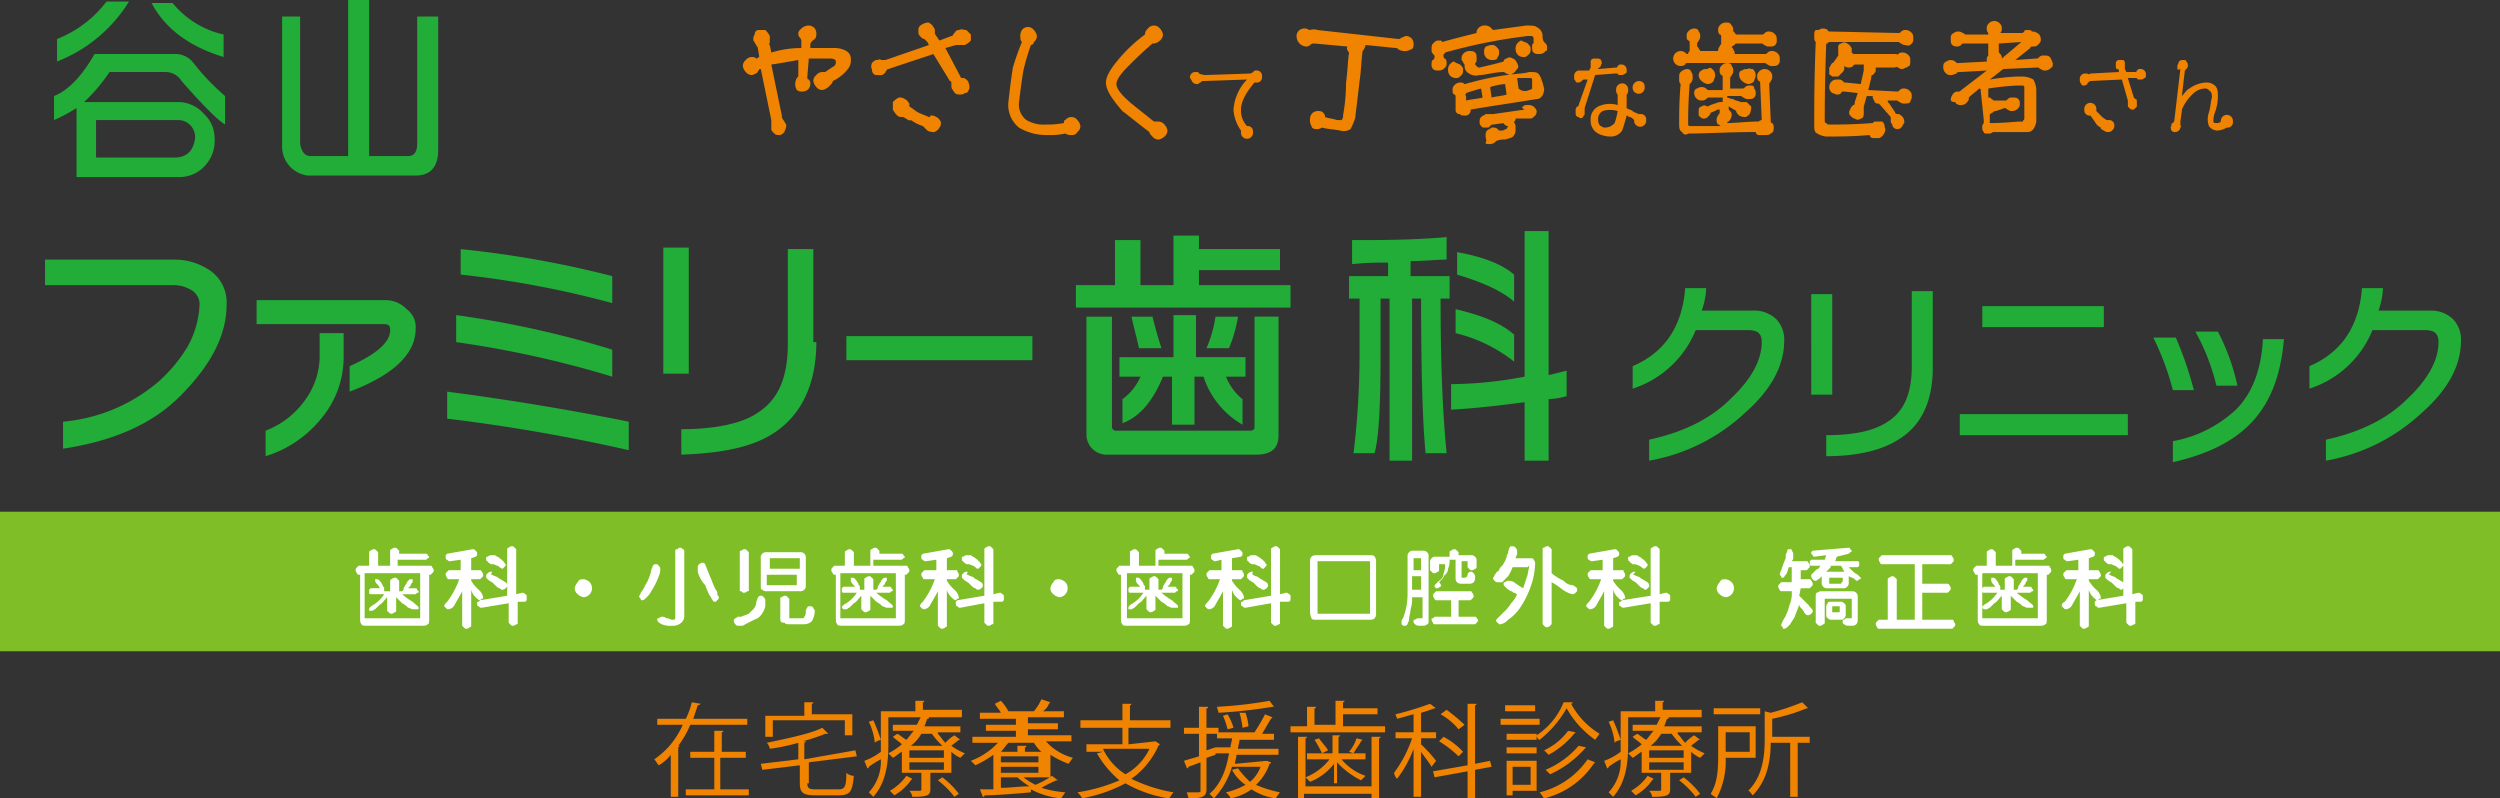 <svg xmlns="http://www.w3.org/2000/svg" viewBox="0 0 372.658 119"><rect x="0" y="0" width="372.658" height="119" fill="#333333" stroke="none"/><defs><style>.a{fill:#7fbe26;}.b{fill:#f08300;}.c{fill:#22ac38;}.d{fill:#fff;}</style></defs><g transform="translate(14650 341)"><rect class="a" width="372.658" height="20.803" transform="translate(-14650 -264.724)"/><g transform="translate(-14539.276 -337.868)"><path class="b" d="M55.539,15.792c.224.224.224.447.447.671a1.691,1.691,0,0,1-.224.895q0,.336-.671.671c-.447,0-.671,0-.895-.224s-.447-.447-.447-.671V15.792L52.184,8.187h-.224c0,.224-.224.224-.224.447a1.7,1.7,0,0,1-.895.447,1.162,1.162,0,0,1-.895-.447,1.7,1.7,0,0,1-.447-.895,1.162,1.162,0,0,1,.447-.895,1.162,1.162,0,0,1,.895-.447.822.822,0,0,1,.671.224c.224,0,.224-.224.447-.224l-.224-1.342c0-.224-.224-.224-.224-.447-.224-.224-.224-.447-.447-.671,0-.447,0-.671.224-.895a.593.593,0,0,1,.671-.671h.895a3.088,3.088,0,0,1,.671.895v.895c0,.224-.224.447,0,.447l.224,1.118a15.5,15.5,0,0,1,4.474-.671V4.161A.822.822,0,0,0,58,3.489a.822.822,0,0,1-.224-.671c0-.224.224-.447.447-.671A1.709,1.709,0,0,1,59.342,1.7a1.162,1.162,0,0,1,.895.447,1.345,1.345,0,0,1,.224.895.98.98,0,0,1-.224.671c-.671.447-.671.671-.671.895v.447h3.579a3.465,3.465,0,0,1,1.789.447,1.353,1.353,0,0,1,.671,1.342,1.891,1.891,0,0,1-.447,1.342,6.09,6.09,0,0,1-2.237,1.789c0,.224-.224.447-.447.671a2.044,2.044,0,0,1-1.118.671,1.162,1.162,0,0,1-.895-.447,1.7,1.7,0,0,1-.447-.895,1.162,1.162,0,0,1,.447-.895,1.162,1.162,0,0,1,.895-.447H61.8a13.7,13.7,0,0,1,1.342-.895.822.822,0,0,0,.224-.671c0-.224-.224-.447-.895-.447H59.342l-.224,2.684c0,.224,0,.447.224.447a.822.822,0,0,1,.224.671,1.162,1.162,0,0,1-.447.895,1.345,1.345,0,0,1-.895.224.98.98,0,0,1-.671-.224,1.676,1.676,0,0,1-.224-1.118,2.253,2.253,0,0,1,.224-.671c.224-.224.224-.224.224-.447V6.845c-1.342.224-2.461.447-4.026.671l1.566,7.605A.98.98,0,0,0,55.539,15.792Z" transform="translate(-49.5 -1.029)"/><path class="b" d="M60.168,8.882c0,.224-.224.224-.447.447h-.895c-.447,0-.671-.447-.671-.895-.224-.447,0-.671,0-.895.224-.224.447-.447.671-.447s.671-.224.671,0h.671l6.487-2.237-.224-.447-.447-.447c-.224,0-.447-.224-.671-.447s-.224-.447-.224-.895.224-.671.671-.895a1.691,1.691,0,0,1,.895-.224c.224.224.447.224.671.671a.822.822,0,0,1,.224.671.822.822,0,0,0,.224.671l.447.671,1.789-.671c.224,0,.224-.224.447-.447s.224-.447.671-.447c.447-.224.671,0,1.118,0l.671.671v.895a3.088,3.088,0,0,1-.895.671H70.681L69.116,5.3l2.237,4.25c0,.224.224.224.447.224s.447.224.671.447a2.017,2.017,0,0,1,.224,1.118c-.224.447-.224.671-.671.671-.224.224-.447.224-.895.224s-.671-.224-.895-.671c-.224-.224-.224-.447-.224-.895,0-.224,0-.447-.224-.447L67.326,6.2,60.615,8.434C60.392,8.434,60.392,8.658,60.168,8.882Zm2.684,6.711c-.447,0-.671,0-.895-.224a3.088,3.088,0,0,1-.671-.895V13.355a3.088,3.088,0,0,1,.895-.671,1.345,1.345,0,0,1,.895.224c.447.224.447.447.671.671v.447c.447.224.895.671,1.342.895s1.118.447,1.566.671a.219.219,0,0,0,.224-.224,1.345,1.345,0,0,1,.895.224c.447.224.447.447.671.671,0,.447,0,.671-.224.895-.224.447-.447.447-.671.671a2.017,2.017,0,0,1-1.118-.224l-.671-.671a6.7,6.7,0,0,1-1.789-.895C63.747,16.263,63.3,15.816,62.852,15.592Z" transform="translate(-38.918 -1.276)"/><path class="b" d="M69.213,4.037a.822.822,0,0,1-.224-.671,1.676,1.676,0,0,1,.224-1.118,1.118,1.118,0,0,1,1.789,0,1.7,1.7,0,0,1,.447.895A1.162,1.162,0,0,1,71,4.037a.481.481,0,0,1-.447.447,34.508,34.508,0,0,0-1.118,3.8c-.224,1.342-.447,2.908-.671,4.921a2.886,2.886,0,0,0,1.118,2.461,5.076,5.076,0,0,0,2.908.671,12.837,12.837,0,0,0,2.684-.224c0-.224,0-.447.224-.447a1.118,1.118,0,0,1,1.789,0,1.7,1.7,0,0,1,.447.895,1.162,1.162,0,0,1-.447.895.893.893,0,0,1-.895.447,1.345,1.345,0,0,1-.895-.224,10.89,10.89,0,0,1-2.684.224,7.957,7.957,0,0,1-4.25-1.118,4.339,4.339,0,0,1-1.566-3.8c.224-2.013.447-3.8.671-5.145A39.627,39.627,0,0,1,69.213,4.037Z" transform="translate(-27.608 -0.905)"/><path class="b" d="M73.7,10.2c0-.895.671-2.013,1.789-3.355a22.451,22.451,0,0,1,4.026-3.8,1.162,1.162,0,0,1,.447-.895,1.118,1.118,0,0,1,1.789,0,1.7,1.7,0,0,1,.447.895,1.162,1.162,0,0,1-.447.895,1.7,1.7,0,0,1-.895.447h-.224c-1.566,1.342-2.684,2.461-3.579,3.355-1.118,1.118-1.789,2.013-1.789,2.684s.671,1.566,2.237,2.908l3.355,2.684h.671a1.162,1.162,0,0,1,.895.447,1.7,1.7,0,0,1,.447.895,1.162,1.162,0,0,1-.447.895,1.7,1.7,0,0,1-.895.447,1.162,1.162,0,0,1-.895-.447c-.224-.224-.447-.447-.447-.671-1.789-1.342-3.132-2.461-4.026-3.132C74.595,12.661,73.7,11.318,73.7,10.2Z" transform="translate(-19.568 -1.029)"/><path class="b" d="M88.695,4.924c.224-.224.224-.224.447-.224a.791.791,0,0,1,.895.895.791.791,0,0,1-.895.895h-.224q-2.013,2.349-2.013,4.026a3.364,3.364,0,0,0,.895,2.461h0a.791.791,0,0,1,.895.895.9.9,0,1,1-1.789,0v-.224a5.936,5.936,0,0,1-1.118-3.132A7.21,7.21,0,0,1,87.8,6.042l-6.487.224c-.224,0-.224,0-.447.224-.224,0-.224.224-.447.224a.822.822,0,0,1-.671-.224c-.224-.224-.224-.447-.447-.671a.791.791,0,0,1,.895-.895c.224,0,.447,0,.447.224a3.527,3.527,0,0,0,.895.224l6.711-.224A.781.781,0,0,0,88.695,4.924Z" transform="translate(-12.642 2.682)"/><path class="b" d="M102.058,3.242c.224,0,.447-.224.671-.224a1.162,1.162,0,0,1,.895.447,1.345,1.345,0,0,1,.224.895c0,.447-.224.671-.447.671a1.676,1.676,0,0,1-1.118.224,2.253,2.253,0,0,1-.671-.224c-.224-.224-.224-.224-.447-.224l-4.474-.447a1.7,1.7,0,0,1-.447.895c-.224,1.789-.224,3.132-.447,4.474-.224,2.013-.447,3.8-.671,5.592a10.9,10.9,0,0,1-.671,1.566,1.837,1.837,0,0,1-1.566.224c-1.118-.224-2.013-.224-2.684-.447a1.345,1.345,0,0,1-.895.224c-.447,0-.671-.224-.671-.447a1.676,1.676,0,0,1-.224-1.118,1.162,1.162,0,0,1,.447-.895,1.345,1.345,0,0,1,.895-.224c.447,0,.671.224.895.671V15.1c.671.224,1.118.224,1.789.447h.671a.822.822,0,0,0,.224-.671,28.483,28.483,0,0,0,.447-4.921c.224-1.566.224-2.908.447-4.474-.224-.224-.447-.671-.224-.895h0l-4.921-.447a.822.822,0,0,0-.671.224.822.822,0,0,1-.671.224,1.7,1.7,0,0,1-.895-.447A1.709,1.709,0,0,1,86.4,3.018a1.162,1.162,0,0,1,.447-.895,1.345,1.345,0,0,1,.895-.224c.224,0,.447.224.671.224a1.746,1.746,0,0,1,1.118,0l12.079,1.342A.693.693,0,0,0,102.058,3.242Z" transform="translate(-3.86 -0.782)"/><path class="b" d="M97.189,5.95h0v.224c0,.224,0,.447.224.447a.822.822,0,0,1,.224.671.822.822,0,0,1-.224.671,1.162,1.162,0,0,1-.895.447c-.447,0-.671,0-.895-.224a.822.822,0,0,1-.224-.671c0-.224,0-.671.224-.671a.693.693,0,0,0,.224-.447h0c0-.224,0-.224-.224-.447a.822.822,0,0,1-.224-.671c0-.447,0-.671.224-.895s.447-.447.671-.447h.224c.224,0,.447,0,.447.224h0c1.566-.447,3.355-.895,5.145-1.342a.822.822,0,0,1,.224-.671,1.162,1.162,0,0,1,.895-.447,1.345,1.345,0,0,1,.895.224l.447.447c1.566-.224,3.355-.447,4.921-.671.671,0,1.342,0,1.566.224a1.51,1.51,0,0,1,.895,1.342,1.345,1.345,0,0,0,.224.895h0c.224.224.447.447.447.671,0,.447,0,.671-.224.671a1.162,1.162,0,0,1-.895.447c-.447,0-.671,0-.895-.224s-.224-.447-.224-.895c0-.224,0-.447.224-.447V3.713c0-.224,0-.224-.224-.447h-.671a79.857,79.857,0,0,0-12.3,2.461A.219.219,0,0,1,97.189,5.95ZM99.65,7.516c.224.224.447.447.447.671,0,.447,0,.671-.224.895s-.447.447-.671.447a1.345,1.345,0,0,1-.895-.224,1.162,1.162,0,0,1-.447-.895,1.345,1.345,0,0,1,.224-.895c.224-.224.447-.447.671-.447C98.979,7.292,99.2,7.292,99.65,7.516Zm.671,2.908c.224,0,.671-.224.895-.224A40.257,40.257,0,0,1,108.6,8.858a7.909,7.909,0,0,0,1.342-.224c.671,0,1.118,0,1.342.224.447.447.447.895.671,1.342l.224.895c0,.895-.447,1.566-1.118,1.566-2.684.447-5.816.895-9.842,1.566a.791.791,0,0,1-.895.895c-.224,0-.671,0-.671-.224a.593.593,0,0,1-.671-.671V12.437c0-.224,0-.447-.224-.447-.224-.224-.224-.224-.224-.671a.822.822,0,0,1,.224-.671,1.162,1.162,0,0,1,.895-.447A.822.822,0,0,1,100.321,10.424Zm.224,2.461h0c.895-.224,1.566-.224,2.461-.447l-.224-1.342c-.895.224-1.566.447-2.237.671,0,.224-.224.224,0,.447Zm.447-4.026a1.23,1.23,0,0,1-.671-1.118V7.516h0c-.224-.224-.224-.447-.447-.671,0-.447,0-.671.224-.895a1.162,1.162,0,0,1,.895-.447c.447,0,.671,0,.895.224s.224.447.224.895c0,.224,0,.671-.224.671,0,.224,0,.224.224.447s.224.224.447.224c.895-.224,2.013-.447,3.579-.895a.481.481,0,0,1,.447-.447.68.68,0,0,1,.895,0q.336,0,.671.671c.224.447.224.671,0,.895s-.224.447-.671.671c-.224.224-.447.224-.895,0-.224,0-.224-.224-.447-.224-1.342,0-2.684.447-3.579.447A1.837,1.837,0,0,1,100.992,8.858Zm8.053,4.921c.224-.224.224-.224.671-.224a1.345,1.345,0,0,1,.895.224c.224.224.447.447.447.671a.822.822,0,0,1-.224.671c-.224.224-.447.447-.671.447h-2.237c0,.224,0,.224-.224.447,0,.224.224.447.224.671,0,.671,0,1.118-.224,1.342-.224.447-.671.447-1.342.671a2.837,2.837,0,0,0-1.342.224,1.162,1.162,0,0,1-.895.447c-.447,0-.671,0-.671-.224.224-.224,0-.671,0-.895,0-.447,0-.671.224-.895s.447-.224.671-.447c.447,0,.671,0,.895.224l.224.224h.447c.224,0,.447-.224.671-.224,0-.224.224-.224.224-.447h-.224c-.224-.224-.447-.224-.447-.447l-1.566.224c-.224,0-.224,0-.447.224s-.224.224-.447.224h-.671c-.224-.224-.447-.447-.447-.671,0-.447,0-.671.224-.895s.447-.224.671-.447h1.118l4.7-.671C108.821,14,108.821,13.779,109.045,13.779Zm-4.026-8.947c.224.224.447.447.447.671,0,.447,0,.671-.224.895,0,.224-.224.447-.671.447a1.345,1.345,0,0,1-.895-.224,1.162,1.162,0,0,1-.447-.895,1.345,1.345,0,0,1,.224-.895c.224,0,.447-.224.895-.224A.822.822,0,0,1,105.018,4.832Zm-.895,6.039.224,1.566c.895-.224,1.566-.224,2.237-.447l-.224-1.566A9.844,9.844,0,0,0,104.124,10.871Zm5.816.447a.781.781,0,0,0,.447-.224V9.753c0-.224-.224-.224-.447-.224H108.15l.224,1.566A1.378,1.378,0,0,0,109.939,11.318Zm-.224-6.934c.224.224.447.447.447.671,0,.447,0,.671-.224.895s-.447.447-.671.447a1.345,1.345,0,0,1-.895-.224,1.162,1.162,0,0,1-.447-.895,1.345,1.345,0,0,1,.224-.895c.224-.224.447-.447.671-.447C109.045,4.161,109.492,4.161,109.716,4.384Z" transform="translate(7.271 -1.029)"/><path class="b" d="M106.466,11.282v.895c0,.224-.224.224-.224.447a.419.419,0,0,1-.671,0,.481.481,0,0,1-.447-.447v-.671a.781.781,0,0,1,.224-.447.219.219,0,0,0,.224-.224l1.342-3.8h-.447c-.224,0-.224,0-.447.224a.781.781,0,0,1-.447.224c-.224,0-.447,0-.447-.224-.224-.224-.224-.224-.224-.671a.822.822,0,0,1,.224-.671.693.693,0,0,1,.447-.224h1.566l.224-.447V4.347a.481.481,0,0,1,.447-.447h.671a.781.781,0,0,1,.447.224c0,.224.224.447,0,.671a.781.781,0,0,1-.224.447.219.219,0,0,0-.224.224h0l2.684-.224a.219.219,0,0,0,.224-.224c.224-.224.224-.224.447-.224a.791.791,0,0,1,.895.895c0,.224,0,.447-.224.447a.822.822,0,0,1-.671.224c-.224,0-.447,0-.447-.224h-.447l-2.908.224Zm4.921-2.013h0a.822.822,0,0,1-.224-.671.9.9,0,1,1,1.789,0,.822.822,0,0,1-.224.671h0v2.013c.224.224.671.224.895.447s.447.224.895.447h.224a.791.791,0,0,1,.895.895.9.9,0,1,1-1.789,0c-.224-.224-.447-.447-.671-.447s-.224-.224-.447-.224c-.224.895-.447,1.566-.671,2.237a2.034,2.034,0,0,1-1.789.895,4.214,4.214,0,0,1-1.789-.447,2.142,2.142,0,0,1-1.118-2.013,2.1,2.1,0,0,1,1.118-2.013,3.978,3.978,0,0,1,2.908-.224Zm0,2.461a3.732,3.732,0,0,0-2.237,0,1.353,1.353,0,0,0-.671,1.342c0,.447.224.895.447.895a.822.822,0,0,0,.671.224,1.933,1.933,0,0,0,1.342-.671A10.151,10.151,0,0,0,111.387,11.729Zm3.8-4.25a.822.822,0,0,1,.224.671.9.9,0,1,1-1.789,0,.952.952,0,0,1,1.566-.671Z" transform="translate(19.021 1.692)"/><path class="b" d="M115.3,2.842a.822.822,0,0,1,.224.671.822.822,0,0,1-.224.671c0,.224-.224.224-.224.447v.224c0,.224,0,.224.224.447,0,.224.224.224.224.447h2.684a.822.822,0,0,1,.224-.671c0-.224.224-.224.224-.447V3.737c0-.224,0-.447-.224-.447a.822.822,0,0,1-.224-.671.822.822,0,0,1,.224-.671,1.162,1.162,0,0,1,.895-.447c.447,0,.671,0,.895.447a.822.822,0,0,1,.224.671v.224a.219.219,0,0,1,.224.224c.224.224.224.224.447.224H124.7c.224,0,.224,0,.447-.224a.822.822,0,0,1,.671-.224,1.162,1.162,0,0,1,.895.447c.224.224.224.447.224.895a.822.822,0,0,1-.224.671c-.224.224-.447.224-.895.224a.822.822,0,0,1-.671-.224c-.224,0-.224-.224-.447-.224h-3.579c-.224,0-.447,0-.447.224-.224,0-.224.224-.447.224,0,.224.224.224.224.447a.822.822,0,0,1,.224.671h4.474c.224,0,.224,0,.447-.224a.822.822,0,0,1,.671-.224,1.162,1.162,0,0,1,.895.447c.224.224.224.447.224.895a.822.822,0,0,1-.224.671c-.224.224-.447.224-.895.224a.822.822,0,0,1-.671-.224c-.224,0-.224-.224-.447-.224H113.737c-.224,0-.447,0-.447.224a1.118,1.118,0,0,1-1.342,0,1.118,1.118,0,0,1,0-1.789,1.118,1.118,0,0,1,1.342,0c.224.224.224.224.447.224,0-.224,0-.224.224-.447V4.632c0-.224,0-.447-.224-.447-.224-.224-.224-.224-.224-.671a.822.822,0,0,1,.224-.671,1.162,1.162,0,0,1,.895-.447C115.079,2.395,115.3,2.618,115.3,2.842Zm-2.461,14.987c-.447-.224-.447-.671-.447-1.342,0-1.342,0-3.355.224-5.816h0c-.224-.224-.224-.447-.224-.895s0-.671.224-.895a1.7,1.7,0,0,1,.895-.447c.447,0,.671.224.671.447.224.224.224.447.224.895a1.162,1.162,0,0,1-.447.895c-.224,2.908-.224,4.7-.224,5.592v.447c0,.224.224.224.447.224h4.474c-.224,0-.224-.224-.447-.224a.822.822,0,0,1-.224-.671.822.822,0,0,1,.224-.671c0-.224.224-.224.224-.447v-.447a.822.822,0,0,0-.671.224c-.224,0-.447.224-.671.224h0c0,.224-.224.447-.447.671a.822.822,0,0,1-.671.224c-.224,0-.447-.224-.671-.447v-.895a.481.481,0,0,1,.447-.447c.224-.224.447-.224.895,0h0a3.779,3.779,0,0,1,1.118-.447,2.017,2.017,0,0,1,1.118-.224v-.671h-2.013c-.224,0-.224,0-.447.224a1.118,1.118,0,0,1-1.342,0,1.162,1.162,0,0,1-.447-.895c0-.447.224-.671.447-.671a1.118,1.118,0,0,1,1.342,0c.224.224.224.224.447.224h2.013V9.776c0-.224,0-.447-.224-.447a.822.822,0,0,1-.224-.671.822.822,0,0,1,.224-.671,1.162,1.162,0,0,1,.895-.447c.447,0,.671.224.671.447a.822.822,0,0,1,.224.671.822.822,0,0,1-.224.671c0,.224-.224.224-.224.447v1.566h1.789c.224,0,.224,0,.447-.224a.822.822,0,0,1,.671-.224c.447,0,.671,0,.671.447a.822.822,0,0,1,.224.671.822.822,0,0,1-.224.671c-.224.224-.447.224-.895.224a.822.822,0,0,1-.671-.224c-.224,0-.224-.224-.447-.224h-2.013v.224c.224,0,.447.224.895.224.224.224.671.224,1.118.447h.895l.671.671a2.432,2.432,0,0,1-.224,1.118c-.224.224-.447.447-.671.447a1.691,1.691,0,0,1-.895-.224c-.224-.224-.447-.447-.447-.671h0c-.224-.224-.447-.224-.671-.447-.224,0-.224-.224-.447-.224v.224c0,.224,0,.224.224.447a.822.822,0,0,1,.224.671,1.7,1.7,0,0,1-.447.895.219.219,0,0,0-.224.224c1.342,0,2.908-.224,4.7-.224a.781.781,0,0,1,.447-.224l-.224-5.368c0-.224,0-.447-.224-.447a.822.822,0,0,1-.224-.671.822.822,0,0,1,.224-.671,1.118,1.118,0,0,1,1.789,0,.822.822,0,0,1,.224.671.822.822,0,0,1-.224.671c0,.224-.224.224-.224.447l.224,5.368c0,.224,0,.447.224.447a.822.822,0,0,1,.224.671c0,.447,0,.671-.447.895-.224.224-.447.224-.895.224h-.895a.481.481,0,0,1-.447-.447c-4.026,0-7.382.224-10.066.224A.553.553,0,0,1,112.842,17.829Zm4.474-9.395a1.162,1.162,0,0,1,.447.895c0,.447-.224.671-.224.895a1.162,1.162,0,0,1-.895.447,1.7,1.7,0,0,1-.895-.447,1.162,1.162,0,0,1-.447-.895c0-.224.224-.671.447-.671.224-.224.447-.224.895-.224A.419.419,0,0,1,117.316,8.434Zm6.039,0a1.162,1.162,0,0,1,.447.895c0,.447-.224.671-.224.895a1.162,1.162,0,0,1-.895.447,1.7,1.7,0,0,1-.895-.447,1.162,1.162,0,0,1-.447-.895c0-.224,0-.671.447-.671.224-.224.447-.224.895-.224C122.684,8.211,122.908,8.434,123.355,8.434Z" transform="translate(27.184 -1.276)"/><path class="b" d="M121.124,3.913c-.224-.224-.224-.447-.224-.895s0-.671.224-.895h.447a1.118,1.118,0,0,1,1.342,0c0,.224.224.224.447.224l10.066.224c.224,0,.224,0,.447-.224a.822.822,0,0,1,.671-.224,1.162,1.162,0,0,1,.895.447c.224.224.224.447.224.895a.822.822,0,0,1-.224.671c-.224.224-.447.447-.895.224a.822.822,0,0,1-.671-.224c-.224,0-.224-.224-.447-.224H123.361c-.224,0-.447,0-.447.224h-.224c-.224,6.039-.224,9.842-.224,11.408,0,.224,0,.447.224.447.224.224.224.224.447.224,1.566,0,3.579,0,6.487-.224.224-.224.224-.224.447-.224h.895c.224,0,.447.447.447.895.224.447,0,.671-.224,1.118-.224.224-.447.447-.671.447h-.895a.481.481,0,0,1-.447-.447c-2.684.224-4.7.224-6.487.224a3.179,3.179,0,0,1-1.342-.447c-.447-.224-.447-.671-.447-1.342,0-2.908,0-6.934.224-12.3Zm12.3,1.789a.822.822,0,0,1,.671-.224,1.162,1.162,0,0,1,.895.447c.224.224.224.447.224.895,0,.224,0,.671-.224.671-.224.224-.447.224-.895.447a.822.822,0,0,1-.671-.224c-.224,0-.224-.224-.447,0h-2.908v.447c0,.224-.224.447-.447.671-.224,0-.224.224-.224.447l-.447,1.789,4.25.224c.224,0,.224,0,.447-.224a.822.822,0,0,1,.671-.224,1.162,1.162,0,0,1,.895.447c.224.224.224.447.224.895,0,.224-.224.447-.224.671-.224.224-.447.224-.895.224a.822.822,0,0,1-.671-.224c-.224,0-.224-.224-.447-.224h-1.342c0,.224,0,.224.224.447l.895,1.342c0,.224.224.224.447.224s.447.224.671.447a1.345,1.345,0,0,1,.224.895c-.224.224-.224.447-.447.671a.822.822,0,0,1-.671.224.714.714,0,0,1-.671-.671.822.822,0,0,1-.224-.671V15.1l-1.566-1.789c-.224-.224-.224-.224-.447-.224a.481.481,0,0,1-.447-.447.822.822,0,0,1-.224-.671h-.895l-.447,1.566V14.65c0,.447-.224.671-.447.671a.68.68,0,0,1-.895,0c-.224,0-.447-.224-.671-.447a.68.68,0,0,1,0-.895c0-.224.224-.447.447-.671.224,0,.224-.224.224-.447l.447-1.342-2.013-.224c-.224,0-.447,0-.447.224a.822.822,0,0,1-.671.224c-.224,0-.447-.224-.671-.224a1.118,1.118,0,0,1,0-1.789c.224-.224.447-.224.895-.224a.822.822,0,0,1,.671.224c.224.224.224.224.447.224l2.237.224.447-2.013V7.268h-1.118c-.224,0-.447,0-.447.224a1.118,1.118,0,0,1-1.342,0v.224a.822.822,0,0,1-.224.671l-.671.671h-.895c-.224-.224-.447-.224-.447-.447V7.716c.224-.224.224-.447.447-.671.224,0,.224-.224.447-.447l.447-.671V4.584a.481.481,0,0,1,.447-.447.68.68,0,0,1,.895,0c.447.224.447.447.671.671v.671h0c.224.224.224.224.447.224H133.2C133.2,5.926,133.426,5.7,133.426,5.7Z" transform="translate(38.811 -0.782)"/><path class="b" d="M136.434,10.124a31.431,31.431,0,0,1,4.026-.447h.895a3.233,3.233,0,0,1,1.566.447,3.232,3.232,0,0,1,.447,1.566v4.7c-.224,1.118-.671,1.566-1.342,1.566h-5.145a.822.822,0,0,1-.671.224c-.447,0-.671,0-.671-.224a.822.822,0,0,1-.224-.671.822.822,0,0,1,.224-.671v-.447l-.447-4.25c0-.224,0-.447-.224-.447l-1.342,1.118c-.224.224-.224.224-.224.447s-.224.447-.447.671a1.345,1.345,0,0,1-.895.224c-.224,0-.671-.224-.671-.447-.671,0-.671-.224-.671-.447a1.7,1.7,0,0,1,.447-.895.822.822,0,0,1,.671-.224c.224,0,.224,0,.447-.224l3.8-2.908-4.026.224c-.224,0-.447,0-.447.224-.224,0-.447.224-.895.224a.822.822,0,0,1-.671-.224,1.162,1.162,0,0,1-.447-.895c0-.447,0-.671.447-.895a1.118,1.118,0,0,1,1.342,0c.224.224.224.224.447.224l4.25-.224V7.216a.822.822,0,0,1,.224-.671V4.755h-3.579c-.224,0-.447,0-.447.224a1.118,1.118,0,0,1-1.342,0c-.224-.224-.224-.447-.224-.895s0-.671.447-.895a1.118,1.118,0,0,1,1.342,0c.224,0,.224.224.447.224h3.355V3.189a.822.822,0,0,1-.224-.671.822.822,0,0,1,.224-.671,1.118,1.118,0,0,1,1.789,0,.822.822,0,0,1,.224.671.822.822,0,0,1-.224.671h3.132c.224,0,.224,0,.447-.224,0-.224.224-.224.447-.224s.671,0,.671.224h.224a1.7,1.7,0,0,1,.895.447,1.345,1.345,0,0,1,.224.895c0,.224-.224.447-.447.671a.822.822,0,0,1-.671.224c-.224,0-.447,0-.447.224l-2.237,1.789,3.132-.224c.224,0,.224,0,.447-.224a.822.822,0,0,1,.671-.224c.447,0,.671,0,.895.224s.224.447.447.895c0,.224,0,.671-.224.671a1.162,1.162,0,0,1-.895.447.822.822,0,0,1-.671-.224c-.224,0-.224-.224-.447-.224l-5.145.224Zm.895,4.7c-.224,0-.224,0-.447.224-.224,0-.224.224-.447.224v1.342c2.237,0,3.8-.224,4.474-.224h.447c0-.224.224-.224.224-.447v-4.7c0-.224-.224-.224-.447-.224h-.671a39.436,39.436,0,0,0-4.25.447v1.342c.224,0,.447,0,.447.224.224,0,.224.224.447.224h1.566c.224,0,.224,0,.447-.224a.822.822,0,0,1,.671-.224c.447,0,.671,0,.895.224a.822.822,0,0,1,.224.671.822.822,0,0,1-.224.671,1.162,1.162,0,0,1-.895.447.822.822,0,0,1-.671-.224c-.224,0-.224-.224-.447-.224Zm.447-10.066V5.874c0,.224,0,.224.224.447a.822.822,0,0,1,.224.671l2.908-2.461h0Z" transform="translate(49.447 -1.4)"/><path class="b" d="M139.718,7.579a.781.781,0,0,1-.447.224c-.224,0-.447,0-.447-.224a.822.822,0,0,1-.224-.671.822.822,0,0,1,.224-.671.693.693,0,0,1,.447-.224h.447a.31.31,0,0,0,.447,0l4.25-.224V5.566a.219.219,0,0,0-.224-.224c-.224,0-.224-.224-.224-.447V4.447A.481.481,0,0,1,144.416,4h.671c.224.224.224.224.224.447v.895l.224.447h1.342a.219.219,0,0,0,.224-.224c.224-.224.224-.224.447-.224a.791.791,0,0,1,.895.895c0,.224,0,.447-.224.447a.822.822,0,0,1-.671.224c-.224,0-.447,0-.447-.224h-1.342l.895,2.908.224.224c.224,0,.224.224.224.447v.671l-.447.447h-.447l-.447-.447v-.895l-.895-3.132-4.7.224C139.718,7.355,139.718,7.579,139.718,7.579Zm.447,4.7a.791.791,0,0,1-.895-.895.9.9,0,1,1,1.789,0v.224l.671.671a3.088,3.088,0,0,0,.895.671h.224a.791.791,0,0,1,.895.895.952.952,0,0,1-1.566.671c-.447-.224-.447-.224-.447-.447a1.746,1.746,0,0,1-.895-.895C140.613,12.947,140.389,12.5,140.166,12.276Z" transform="translate(60.703 1.816)"/><path class="b" d="M145.65,5.342V4.895c0-.224.224-.447.224-.671A.822.822,0,0,1,146.544,4c.224,0,.447,0,.447.224a.822.822,0,0,1,.224.671.781.781,0,0,1-.224.447l-.224.224-.447,3.8c.447-.447.671-.895,1.118-1.118a4.691,4.691,0,0,1,2.461-.895,1.891,1.891,0,0,1,1.342.447c.447.447.447.895.447,1.789a6.618,6.618,0,0,1-.447,2.237,3.935,3.935,0,0,0-.224,1.342c0,.224.224.224.447.224a.822.822,0,0,0,.671-.224h0a.9.9,0,1,1,1.79,0,.791.791,0,0,1-.895.895h0a3.179,3.179,0,0,1-1.342.447,1.594,1.594,0,0,1-1.342-.671,3.024,3.024,0,0,1,0-2.013c.224-.671.224-1.342.447-2.237,0-.447,0-.671-.224-.895s-.447-.447-.671-.447a2.54,2.54,0,0,0-1.789.671,7.01,7.01,0,0,0-1.789,2.461v.224l-.224,1.566v.447c0,.224.224.224,0,.447a.781.781,0,0,1-.224.447.822.822,0,0,1-.671.224.781.781,0,0,1-.447-.224c0-.224-.224-.447,0-.671,0-.224,0-.447.224-.447a.781.781,0,0,0,.224-.447l.895-7.605C145.65,5.566,145.65,5.342,145.65,5.342Z" transform="translate(68.192 1.816)"/></g><g transform="translate(-14643.289 -341)"><path class="c" d="M21.942,8.053A3.441,3.441,0,0,1,24.4,9.395a33.288,33.288,0,0,0,4.7,4.921v4.25c-1.118-.671-3.355-2.908-6.487-6.487a2.806,2.806,0,0,0-2.461-1.342H11.876a25.042,25.042,0,0,1-3.8,4.474H22.166A5.142,5.142,0,0,1,25.968,17a4.866,4.866,0,0,1,1.566,3.579,5.468,5.468,0,0,1-1.342,4.026,5.121,5.121,0,0,1-3.8,1.789H6.955V16.105A24.448,24.448,0,0,1,3.6,17.895V14.316c2.237-.895,4.25-3.132,6.039-6.263ZM11.429.224h3.355A22.015,22.015,0,0,1,4.047,9.171V5.816A17.1,17.1,0,0,0,11.429.224Zm6.711.224h3.132a13.737,13.737,0,0,0,7.605,4.7V8.5Q21.159,6.151,18.139.447ZM9.863,23.487H21.495c2.013,0,2.908-1.118,3.132-2.908a2.53,2.53,0,0,0-2.461-2.684H9.863v5.592ZM47.442,0h3.132V23.263h5.816c.895,0,1.342-.671,1.342-1.789V2.461h3.132V22.368c0,2.461-1.118,3.8-3.355,3.8H41.4a4.345,4.345,0,0,1-3.8-4.25V2.461h2.684V21.474c.224,1.118.671,1.789,1.566,1.789h5.592V0Z" transform="translate(-2.258)"/><path class="c" d="M30.066,26.361c0,4.474-2.237,8.947-6.934,13.645-4.25,4.25-10.066,6.711-17.447,7.829V43.808A25.292,25.292,0,0,0,20,37.768a22.6,22.6,0,0,0,4.25-5.145,14.09,14.09,0,0,0,1.789-6.263A2.46,2.46,0,0,0,24.7,24.124a5.313,5.313,0,0,0-2.684-.671H3v-3.8H22.237a9.276,9.276,0,0,1,5.592,1.789,5.772,5.772,0,0,1,2.237,4.921ZM58.25,29.939c0,3.8-3.355,6.934-9.842,9.395v-3.8q6.039-2.684,6.039-5.368c0-.671-.224-.895-.895-.895H34.539V25.689H53.776a4.416,4.416,0,0,1,3.132,1.342,3.323,3.323,0,0,1,1.342,2.908ZM47.513,33.966a14.23,14.23,0,0,1-3.355,9.395,17.069,17.069,0,0,1-8.276,5.592v-3.8A12.8,12.8,0,0,0,41.7,40.676a11.178,11.178,0,0,0,2.237-6.934V30.611h3.579v3.355ZM87.553,22.111v4.026a145.4,145.4,0,0,0-22.592-4.25v-3.8a151.812,151.812,0,0,1,22.592,4.026Zm0,10.961V37.1a153.176,153.176,0,0,0-23.263-5.145V27.926a147.4,147.4,0,0,1,23.263,5.145Zm2.461,14.987a266.786,266.786,0,0,0-27.066-4.7V39.334c10.289,1.342,19.237,2.908,27.066,4.474v4.25Zm27.961-16.105c0,6.263-2.237,10.961-6.487,13.645-3.132,2.013-7.605,2.908-13.645,3.132v-3.8c5.145,0,9.171-.895,11.408-2.461,3.132-2.013,4.474-5.368,4.474-10.289V18.084h3.8V31.953Zm-19.013,4.7h-3.8V17.861h3.8V36.65Zm51.224-2.013H122.447V31.058h27.737v3.579Zm6.487-11.184h5.816V16.742h3.8v6.711h4.921V16.071h3.8v2.013h12.079v3.132H175.013v2.237h13.645v3.355H156.671V23.453Zm1.789,4.7h3.579V44.479a.593.593,0,0,0,.671.671h19.908c.447,0,.671-.224.671-.447V28.15h3.579V45.821c0,2.013-1.118,2.908-3.355,2.908H161.368a3.007,3.007,0,0,1-3.132-2.908V28.15Zm6.487,0h3.132q.671,2.684,1.342,4.7h-3.355c-.224-1.118-.671-2.684-1.118-4.7Zm12.526,0h3.355a20.8,20.8,0,0,1-1.342,4.7h-3.355a18.569,18.569,0,0,0,1.342-4.7Zm-14.092,6.039h7.829V27.926h3.355v6.263h7.382V37.1h-2.908a8.178,8.178,0,0,0,2.461,3.355v3.8a12.789,12.789,0,0,1-5.816-7.158h-1.342v7.158h-3.355V37.1h-1.342c-1.566,3.8-3.579,6.039-6.039,6.934V40.453a8.138,8.138,0,0,0,2.684-3.355h-3.132V34.189Zm48.539-17.895V19.65c-1.566,0-3.355.224-5.368.224v2.237h5.816v3.355h-1.342c0,8.5.224,16.105.895,23.039h-3.132c-.447-4.474-.671-12.3-.671-23.039h-1.342V49.624h-3.355V25.466h-1.342v8.276c0,7.382-.224,12.3-.895,14.763h-3.132a123.862,123.862,0,0,0,.895-14.763V25.466h-1.566V22.111H203.2V20.1a46.822,46.822,0,0,0-5.368.224V16.742c4.25,0,8.947,0,14.092-.447Zm1.566,2.237c3.8.671,6.711,1.789,8.5,3.355v4.026c-1.789-1.566-4.7-2.908-8.5-4.026V18.532Zm-.224,8.5c3.8.895,6.711,2.013,8.724,3.8v4.026a22.537,22.537,0,0,0-8.724-4.25V27.032ZM229.816,36.2v3.8a11.227,11.227,0,0,1-2.684.447v9.171h-3.579V40.9c-3.355.447-6.934.895-10.961,1.118v-3.8A60.733,60.733,0,0,0,223.553,37.1V15.4h3.579V36.874l2.684-.671Z" transform="translate(-3 19.047)"/><path class="c" d="M131.392,27.029c0,3.8-2.013,7.382-5.816,10.737a28.081,28.081,0,0,1-14.316,7.158V41.792q7.717-1.678,12.079-6.039c3.132-2.908,4.7-5.816,4.7-8.5,0-1.342-.671-1.789-2.013-1.789h-7.829a15.153,15.153,0,0,1-9.395,8.724V30.832c4.7-2.013,7.382-5.816,7.829-11.632h3.132a11.04,11.04,0,0,1-.671,3.355h7.605a4.723,4.723,0,0,1,3.579,1.342,4.425,4.425,0,0,1,1.118,3.132Zm22.145,4.026c0,5.145-1.789,8.724-5.145,10.737-2.461,1.566-6.039,2.461-10.737,2.461V41.121c4.25,0,7.158-.671,9.171-2.013,2.461-1.566,3.579-4.25,3.579-8.276V19.647h3.132V31.055ZM138.55,35.082h-3.132V20.095h3.132V35.082Zm40.487-10.066H160.918V21.884h18.118v3.132Zm3.579,16.105H157.563V37.989h25.053v3.132Zm16.329-7.382h-3.132a31.737,31.737,0,0,0-3.132-8.053h3.355a31.34,31.34,0,0,1,2.908,8.053Zm6.934-6.934c-.447,5.368-2.013,9.618-5.145,12.75-2.684,2.684-6.487,4.474-11.408,5.592V42.016a18.667,18.667,0,0,0,9.395-4.7c2.461-2.461,3.8-6.039,4.026-10.513h3.132Zm-13.421,7.605h-3.132a40.51,40.51,0,0,0-2.908-7.829h3.355a54.025,54.025,0,0,1,2.684,7.829Zm39.816-7.382c0,3.8-2.013,7.382-5.816,10.737a28.081,28.081,0,0,1-14.316,7.158V41.792q7.717-1.678,12.079-6.039c3.132-2.908,4.7-5.816,4.7-8.5,0-1.342-.671-1.789-2.013-1.789h-7.829a15.153,15.153,0,0,1-9.395,8.724V30.832c4.7-2.013,7.382-5.816,7.829-11.632h3.132a11.04,11.04,0,0,1-.671,3.355h7.605a4.723,4.723,0,0,1,3.579,1.342,4.425,4.425,0,0,1,1.118,3.132Z" transform="translate(127.858 23.747)"/></g><g transform="translate(-14596.987 -259.579)"><path class="d" d="M29.963,37.518h4.25a.219.219,0,0,1,.224.224l.224.224a.219.219,0,0,1-.224.224l-.224.224h-4.25v.895h4.921a.219.219,0,0,1,.224.224.781.781,0,0,1,.224.447c0,.224,0,.224-.224.447l-.224.224h-.224v6.487c0,.447,0,.895-.224.895-.224.224-.447.224-1.118.224H25.489c-.447,0-.895,0-.895-.224-.224-.224-.224-.447-.224-.895V40.65h-.224a.219.219,0,0,1-.224-.224.781.781,0,0,1-.224-.447c0-.224,0-.224.224-.447l.224-.224h1.566V37.295a.219.219,0,0,1,.224-.224.781.781,0,0,1,.447-.224c.224,0,.224,0,.447.224l.224.224v2.013h1.789V37.071a.219.219,0,0,1,.224-.224.781.781,0,0,1,.447-.224c.224,0,.224,0,.447.224l.224.224v.447Zm3.355,2.908H25.042v6.711h8.276V40.426Zm-6.039,2.237h0c0-.224-.224-.447-.447-.671a.693.693,0,0,1-.224-.447v-.224h.224c.224,0,.224,0,.447.224a2.768,2.768,0,0,1,.447.671c0,.224.224.224.224.447v.447h.895V41.545a.219.219,0,0,1,.224-.224.781.781,0,0,1,.447-.224c.224,0,.224,0,.447.224l.224.224v1.566h.447c.224-.224.224-.224.224-.447s.224-.224.224-.447c.224-.224.224-.447.447-.671s.224-.224.447-.224H32.2v.224c0,.224,0,.224-.224.447,0,.224-.224.447-.447.671h1.118a.219.219,0,0,1,.224.224l.224.224c0,.224,0,.224-.224.224l-.224.224H30.634A9.469,9.469,0,0,0,32.2,44.676c.447.447.895.671.895.895s0,.224-.224.224H32.2c-.224,0-.447-.224-.671-.224a3.088,3.088,0,0,0-.895-.671l-.895-.895v2.013a.219.219,0,0,1-.224.224.781.781,0,0,1-.447.224c-.224,0-.224,0-.447-.224l-.224-.224V44.005c-.447.447-.671.895-1.118,1.118l-.671.671c-.224,0-.224.224-.447.224h-.447v-.224q0-.336.671-.671a5.226,5.226,0,0,0,1.566-1.566H25.937a.219.219,0,0,1-.224-.224v-.447l.224-.224Zm13.645-4.474v1.789h1.342a.219.219,0,0,1,.224.224.781.781,0,0,1,.224.447c0,.224,0,.224-.224.447l-.224.224H40.924v.224a5.93,5.93,0,0,0,1.118,1.342,2.044,2.044,0,0,1,.671,1.118c0,.224,0,.224-.224.224l-.224.224c-.224,0-.447-.224-.671-.447a2.391,2.391,0,0,1-.671-1.118v5.368a.219.219,0,0,1-.224.224.781.781,0,0,1-.447.224c-.224,0-.224,0-.447-.224l-.224-.224V43.11c-.447.895-.895,1.566-1.118,2.013a1.2,1.2,0,0,1-.895.671c-.224,0-.224,0-.447-.224l-.224-.224c0-.224.224-.447.447-.671a11.855,11.855,0,0,0,1.789-3.355H37.568a.219.219,0,0,1-.224-.224.781.781,0,0,1-.224-.447c0-.224,0-.224.224-.447l.224-.224h1.789V38.413l-1.566.224c-.224,0-.224,0-.447-.224-.224,0-.224-.224-.224-.447v-.224l.224-.224,3.8-.671c.224,0,.224,0,.447.224s.224.224.224.447v.224l-.224.224-.671.224Zm3.579-.447c.224.224.447.224.671.447s.447.224.447.447a.219.219,0,0,1,.224.224l.224.224c0,.224,0,.224-.224.447l-.224.224a.693.693,0,0,1-.447-.224c-.224-.224-.447-.224-.895-.447h-.447c-.224-.224-.447-.224-.447-.447-.224,0-.224-.224-.224-.447s0-.224.224-.224a.781.781,0,0,1,.447-.224H44.5Zm-.447,2.908c.224.224.671.224.895.447s.447.224.671.447c.224,0,.224.224.447.224a.781.781,0,0,1,.224.447c0,.224,0,.224-.224.447a.781.781,0,0,1-.447.224c-.224,0-.224,0-.447-.224-.224,0-.447-.224-.671-.447a37097.993,37097.993,0,0,0-.447-.447c-.224,0-.224-.224-.447-.224l-.224-.224-.224-.224v-.224c0-.224,0-.224.224-.447a.781.781,0,0,1,.447-.224h.224c-.224.447-.224.447,0,.447Zm3.8,4.026v3.132c0,.224,0,.224-.224.224a.781.781,0,0,1-.447.224c-.224,0-.224,0-.447-.224l-.224-.224V44.9l-4.026.671c-.224,0-.224,0-.447-.224-.224,0-.224-.224-.224-.447s0-.224.224-.224l.224-.224,4.026-.671V36.847a.219.219,0,0,1,.224-.224.781.781,0,0,1,.447-.224c.224,0,.224,0,.447.224l.224.224v6.711l.895-.224c.224,0,.224,0,.447.224.224,0,.224.224.224.447v.447l-.224.224ZM57.7,41.321a1.7,1.7,0,0,1,.895.447,1.347,1.347,0,0,1-.895,2.237,1.7,1.7,0,0,1-.895-.447,1.162,1.162,0,0,1-.447-.895,1.7,1.7,0,0,1,.447-.895c.224-.447.447-.447.895-.447Zm13.645,5.145V37.071a.219.219,0,0,1,.224-.224c.224,0,.224-.224.447-.224s.224,0,.447.224a.219.219,0,0,1,.224.224v9.618a1.314,1.314,0,0,1-.447,1.118,1.891,1.891,0,0,1-1.342.447,3.317,3.317,0,0,1-1.566-.224q-.671-.336-.671-.671c0-.224,0-.224.224-.224a.781.781,0,0,1,.447-.224.822.822,0,0,1,.671.224c.447,0,.671.224.895.224s.447,0,.447-.224v-.671Zm-3.579-6.487c0-.224.224-.447.224-.671.224-.224.224-.224.447-.224s.224,0,.447.224a.781.781,0,0,1,.224.447,2.432,2.432,0,0,1-.224,1.118,10.448,10.448,0,0,1-1.118,2.237,3.088,3.088,0,0,1-.671.895c-.224.224-.447.447-.671.447s-.224,0-.224-.224l-.224-.224v-.224a.781.781,0,0,0,.224-.447,4.889,4.889,0,0,0,.671-1.118,6.7,6.7,0,0,0,.895-2.237ZM74.7,40.2v-.671c0-.224,0-.224.224-.447a.781.781,0,0,1,.447-.224c.224,0,.224,0,.447.224,0,.224.224.447.224.671.224.447.447,1.118.671,1.566a10.906,10.906,0,0,0,.671,1.566.822.822,0,0,1,.224.671c0,.224.224.224.224.447s0,.224-.224.447l-.224.224c-.224,0-.447,0-.447-.224-.224-.224-.224-.447-.447-.671a10.905,10.905,0,0,1-.671-1.566A4.572,4.572,0,0,1,74.7,40.2Zm6.263,2.684V37.295c0-.224,0-.224.224-.224a.781.781,0,0,1,.447-.224c.224,0,.224,0,.447.224l.224.224v5.592c0,.224,0,.224-.224.224a.781.781,0,0,1-.447.224c-.224,0-.224,0-.447-.224-.224,0-.224,0-.224-.224Zm.447,5.368h-.671c-.224,0-.224,0-.447-.224a.781.781,0,0,1-.224-.447c0-.224,0-.224.224-.447.224,0,.224-.224.447-.224h.447c.447-.224.671-.224,1.118-.447l.671-.671a1.709,1.709,0,0,0,.447-1.118c.224-.447.224-.895.671-.895.224,0,.224,0,.447.224a.781.781,0,0,1,.224.447v.895a3.074,3.074,0,0,1-1.118,1.789,20.693,20.693,0,0,0-2.237,1.118ZM87,47.137V44.229c0-.224,0-.224.224-.224a.781.781,0,0,1,.447-.224c.224,0,.224,0,.447.224l.224.224v2.908h1.789c.224,0,.447,0,.447-.224a.98.98,0,0,0,.224-.671.822.822,0,0,1,.224-.671c0-.224.224-.224.447-.224s.224,0,.447.224c0,.224.224.224.224.447a3.233,3.233,0,0,1-.447,1.566,1.709,1.709,0,0,1-1.118.447H88.345c-.224,0-.671,0-.671-.224-.671,0-.671-.224-.671-.671Zm-2.908-4.7v-4.25a.791.791,0,0,1,.895-.895h4.921a.791.791,0,0,1,.895.895v4.026a.791.791,0,0,1-.895.895H84.989a.822.822,0,0,1-.671-.224c-.224,0-.224-.224-.224-.447Zm5.592-1.789h-4.7v1.566h4.474V40.65Zm-4.474-.895h4.7V38.189H85.437v1.566Zm15.658-2.237h4.25a.219.219,0,0,1,.224.224l.224.224a.219.219,0,0,1-.224.224l-.224.224h-4.25v.895h4.921a.219.219,0,0,1,.224.224.781.781,0,0,1,.224.447c0,.224,0,.224-.224.447l-.224.224h-.224v6.487c0,.447,0,.895-.224.895-.224.224-.447.224-1.118.224H96.4c-.447,0-.895,0-.895-.224-.224-.224-.224-.447-.224-.895V40.65h-.224a.219.219,0,0,1-.224-.224.781.781,0,0,1-.224-.447c0-.224,0-.224.224-.447l.224-.224h1.566V37.295a.219.219,0,0,1,.224-.224.781.781,0,0,1,.447-.224c.224,0,.224,0,.447.224l.224.224v2.013h2.461V37.071a.219.219,0,0,1,.224-.224.781.781,0,0,1,.447-.224c.224,0,.224,0,.447.224l.224.224v.447Zm3.355,2.908H95.95v6.711h8.276V40.426Zm-6.039,2.237h0c0-.224-.224-.447-.447-.671a.822.822,0,0,1-.224-.671V41.1h.224c.224,0,.224,0,.447.224a2.768,2.768,0,0,1,.447.671c0,.224.224.224.224.447v.447h.671V41.321a.219.219,0,0,1,.224-.224.781.781,0,0,1,.447-.224c.224,0,.224,0,.447.224l.224.224v1.566h.447c.224-.224.224-.224.224-.447s.224-.224.224-.447c.224-.224.224-.447.447-.671s.224-.224.447-.224h.224v.224c0,.224,0,.224-.224.447,0,.224-.224.447-.447.671h1.118a.219.219,0,0,1,.224.224l.224.224c0,.224,0,.224-.224.224l-.224.224h-2.013a9.47,9.47,0,0,0,1.566,1.118c.447.447.895.671.895.895s0,.224-.224.224h-.671c-.224,0-.447-.224-.671-.224a3.088,3.088,0,0,0-.895-.671l-.895-.895v2.013a.219.219,0,0,1-.224.224.781.781,0,0,1-.447.224c-.224,0-.224,0-.447-.224l-.224-.224V43.782c-.447.447-.671.895-1.118,1.118l-.671.671c-.224,0-.224.224-.447.224H96.4l-.224-.224q0-.336.671-.671a5.226,5.226,0,0,0,1.566-1.566H96.4a.219.219,0,0,1-.224-.224v-.447l.224-.224h1.789Zm13.645-4.474v1.789h1.342c.224,0,.224,0,.224.224a.781.781,0,0,1,.224.447c0,.224,0,.224-.224.447l-.224.224h-1.342v.224a5.93,5.93,0,0,0,1.118,1.342,2.044,2.044,0,0,1,.671,1.118c0,.224,0,.224-.224.224l-.224.224c-.224,0-.447-.224-.671-.447a2.391,2.391,0,0,1-.671-1.118v5.368a.219.219,0,0,1-.224.224.781.781,0,0,1-.447.224c-.224,0-.224,0-.447-.224l-.224-.224V43.11c-.447.895-.895,1.566-1.118,2.013a1.2,1.2,0,0,1-.895.671c-.224,0-.224,0-.447-.224l-.224-.224c0-.224.224-.447.447-.671a11.855,11.855,0,0,0,1.789-3.355h-1.566a.219.219,0,0,1-.224-.224.781.781,0,0,1-.224-.447c0-.224,0-.224.224-.447l.224-.224h1.789V38.413l-1.566.224c-.224,0-.224,0-.447-.224-.224,0-.224-.224-.224-.447v-.224l.224-.224,3.8-.671c.224,0,.224,0,.447.224s.224.224.224.447v.224l-.224.224-.671.224Zm3.579-.447c.224.224.447.224.671.447s.447.224.447.447a.219.219,0,0,1,.224.224l.224.224c0,.224,0,.224-.224.447l-.224.224c-.224,0-.224,0-.447-.224s-.447-.224-.895-.447h-.447c-.224-.224-.447-.224-.447-.447-.224,0-.224-.224-.224-.447s0-.224.224-.224a.781.781,0,0,1,.447-.224h.671Zm-.447,2.908c.224.224.671.224.895.447s.447.224.671.447c.224,0,.224.224.447.224a.781.781,0,0,1,.224.447c0,.224,0,.224-.224.447a.781.781,0,0,1-.447.224c-.224,0-.224,0-.447-.224-.224,0-.447-.224-.671-.447a6182.849,6182.849,0,0,0-.447-.447c-.224,0-.224-.224-.447-.224l-.224-.224-.224-.224v-.224c0-.224,0-.224.224-.447a.781.781,0,0,1,.447-.224h.224c-.224.447-.224.447,0,.447Zm3.8,4.026v3.132c0,.224,0,.224-.224.224a.781.781,0,0,1-.447.224c-.224,0-.224,0-.447-.224l-.224-.224V44.9l-3.579.671c-.224,0-.224,0-.447-.224-.224,0-.224-.224-.224-.447v-.224l.224-.224,4.026-.671V36.847a.219.219,0,0,1,.224-.224.781.781,0,0,1,.447-.224c.224,0,.224,0,.447.224l.224.224v6.711l.895-.224c.224,0,.224,0,.447.224.224,0,.224.224.224.447v.447l-.224.224Zm9.842-3.355a1.7,1.7,0,0,1,.895.447,1.347,1.347,0,0,1-.895,2.237,1.7,1.7,0,0,1-.895-.447,1.162,1.162,0,0,1-.447-.895,1.7,1.7,0,0,1,.447-.895c.224-.447.447-.447.895-.447Z" transform="translate(-23.7 -36.4)"/><path class="d" d="M80.663,37.518h4.25a.219.219,0,0,1,.224.224l.224.224a.219.219,0,0,1-.224.224l-.224.224h-4.25v.895h4.921a.219.219,0,0,1,.224.224.781.781,0,0,1,.224.447c0,.224,0,.224-.224.447l-.224.224h-.224v6.487c0,.447,0,.895-.224.895-.224.224-.447.224-1.118.224H76.189c-.447,0-.895,0-.895-.224-.224-.224-.224-.447-.224-.895V40.65h-.224a.219.219,0,0,1-.224-.224.781.781,0,0,1-.224-.447c0-.224,0-.224.224-.447l.224-.224h1.566V37.295a.219.219,0,0,1,.224-.224.781.781,0,0,1,.447-.224c.224,0,.224,0,.447.224l.224.224v2.013h2.461V37.071a.219.219,0,0,1,.224-.224.781.781,0,0,1,.447-.224c.224,0,.224,0,.447.224l.224.224v.447Zm3.579,2.908H75.966v6.711h8.276V40.426Zm-6.263,2.237h0c0-.224-.224-.447-.447-.671a.822.822,0,0,1-.224-.671V41.1h.224c.224,0,.224,0,.447.224a2.768,2.768,0,0,1,.447.671c0,.224.224.224.224.447v.447h.671V41.321a.219.219,0,0,1,.224-.224.781.781,0,0,1,.447-.224c.224,0,.224,0,.447.224l.224.224v1.566h.447c.224-.224.224-.224.224-.447s.224-.224.224-.447c.224-.224.224-.447.447-.671s.224-.224.447-.224h.224v.224c0,.224,0,.224-.224.447,0,.224-.224.447-.447.671h1.118a.219.219,0,0,1,.224.224l.224.224c0,.224,0,.224-.224.224l-.224.224H81.11a9.47,9.47,0,0,0,1.566,1.118c.447.447.895.671.895.895s0,.224-.224.224h-.671c-.224,0-.447-.224-.671-.224a3.088,3.088,0,0,0-.895-.671l-.895-.895v2.013a.219.219,0,0,1-.224.224.781.781,0,0,1-.447.224c-.224,0-.224,0-.447-.224l-.224-.224V43.782c-.447.447-.671.895-1.118,1.118l-.671.671c-.224,0-.224.224-.447.224h-.447v-.224q0-.336.671-.671a5.226,5.226,0,0,0,1.566-1.566H76.413a.219.219,0,0,1-.224-.224v-.447l.224-.224h1.566Zm13.645-4.474v1.789h1.342c.224,0,.224,0,.224.224a.781.781,0,0,1,.224.447c0,.224,0,.224-.224.447l-.224.224H91.624v.224a5.931,5.931,0,0,0,1.118,1.342,2.044,2.044,0,0,1,.671,1.118c0,.224,0,.224-.224.224l-.224.224c-.224,0-.447-.224-.671-.447a2.391,2.391,0,0,1-.671-1.118v5.368a.219.219,0,0,1-.224.224.781.781,0,0,1-.447.224c-.224,0-.224,0-.447-.224l-.224-.224V43.111c-.447.895-.895,1.566-1.118,2.013a1.2,1.2,0,0,1-.895.671c-.224,0-.224,0-.447-.224l-.224-.224c0-.224.224-.447.447-.671a11.855,11.855,0,0,0,1.789-3.355H88.268a.219.219,0,0,1-.224-.224.781.781,0,0,1-.224-.447c0-.224,0-.224.224-.447l.224-.224h1.789V38.413l-.895.224c-.224,0-.224,0-.447-.224-.224,0-.224-.224-.224-.447v-.224l.224-.224,3.8-.671c.224,0,.224,0,.447.224s.224.224.224.447v.224l-.224.224-1.342.224Zm3.579-.447c.224.224.447.224.671.447s.447.224.447.447a.219.219,0,0,1,.224.224l.224.224c0,.224,0,.224-.224.447l-.224.224c-.224,0-.224,0-.447-.224s-.447-.224-.895-.447h-.447c-.224-.224-.447-.224-.447-.447-.224,0-.224-.224-.224-.447s0-.224.224-.224a.781.781,0,0,1,.447-.224H95.2Zm-.447,2.908c.224.224.671.224.895.447s.447.224.671.447c.224,0,.224.224.447.224a.781.781,0,0,1,.224.447c0,.224,0,.224-.224.447a.781.781,0,0,1-.447.224c-.224,0-.224,0-.447-.224-.224,0-.447-.224-.671-.447a18548.126,18548.126,0,0,1-.447-.447c-.224,0-.224-.224-.447-.224l-.224-.224-.224-.224v-.224c0-.224,0-.224.224-.447a.781.781,0,0,1,.447-.224h.224c-.224.447,0,.447,0,.447Zm4.026,4.026v3.132c0,.224,0,.224-.224.224a.781.781,0,0,1-.447.224c-.224,0-.224,0-.447-.224l-.224-.224V44.9l-3.8.671c-.224,0-.224,0-.447-.224-.224,0-.224-.224-.224-.447s0-.224.224-.224l.224-.224,4.026-.671V36.847a.219.219,0,0,1,.224-.224.781.781,0,0,1,.447-.224c.224,0,.224,0,.447.224l.224.224v6.711l.895-.224c.224,0,.224,0,.447.224.224,0,.224.224.224.447v.447l-.224.224Zm12.974-6.039h-7.382v7.829H112.2V38.637Zm-8.5,7.605V38.861c0-.447,0-.671.224-.895s.447-.224.895-.224h7.605c.447,0,.895,0,.895.224.224.224.224.447.224.895v7.382c0,.447,0,.671-.224.895s-.447.224-.895.224h-7.605c-.447,0-.895,0-.895-.224a2.314,2.314,0,0,1-.224-.895Zm22.145-8.5h1.789a.791.791,0,0,1,.895.895v.895a.219.219,0,0,1-.224.224.781.781,0,0,1-.447.224c-.224,0-.224,0-.447-.224l-.224-.224v-.895h-.895V41.1h.447a.481.481,0,0,0,.447-.447.481.481,0,0,1,.447-.447c.224,0,.224,0,.447.224a.781.781,0,0,1,.224.447c0,.447,0,.671-.224.895s-.447.224-.895.224h-.671c-.447,0-.671,0-.895-.224s-.224-.447-.224-.895V38.413h-.895a2.837,2.837,0,0,1-.224,1.342,1.162,1.162,0,0,1-.447.895c-.224.224-.224.447-.447.671l-.447.447c.447.447.224.671.224.671-.224,0-.224.224-.447.224h-.224l-.224-.224c0-.224,0-.224.224-.447l.447-.447a1.23,1.23,0,0,0,.671-1.118,2.837,2.837,0,0,0,.224-1.342h-.895v.895a.219.219,0,0,1-.224.224.781.781,0,0,1-.447.224c-.224,0-.224,0-.447-.224l-.224-.224V38.861a.791.791,0,0,1,.895-.895h2.013v-.671a.219.219,0,0,1,.224-.224.781.781,0,0,1,.447-.224c.224,0,.224,0,.447.224l.224.224v.447Zm0,6.711v2.461h2.461a.219.219,0,0,1,.224.224l.224.224c0,.224,0,.224-.224.447l-.224.224h-6.039a.219.219,0,0,1-.224-.224.781.781,0,0,1-.224-.447c0-.224,0-.224.224-.224l.224-.224h2.461V44.453h-2.237a.219.219,0,0,1-.224-.224.781.781,0,0,1-.224-.447c0-.224,0-.224.224-.447l.224-.224h5.145a.219.219,0,0,1,.224.224.781.781,0,0,1,.224.447c0,.224,0,.224-.224.447l-.224.224Zm-5.592-.447h-1.342a4.925,4.925,0,0,1-.224,1.789c0,.447-.224,1.118-.224,1.566,0,.224-.224.447-.224.671-.224.224-.224.224-.447.224s-.224,0-.447-.224v-.447a.693.693,0,0,1,.224-.447,10.131,10.131,0,0,0,.671-3.579V37.966a.791.791,0,0,1,.895-.895h1.342a.791.791,0,0,1,.895.895v9.395c0,.447,0,.671-.224.671-.224.224-.447.224-.895.224s-.671,0-.895-.224-.224-.224-.224-.447,0-.224.224-.224a.781.781,0,0,1,.447-.224h.671V44.005Zm0-1.118V40.874h-1.342v2.013Zm0-2.908V38.189h-1.118v1.789Zm15.658-.447h-2.013a7.447,7.447,0,0,1-.671,1.342l-.671.671c-.224.224-.224.224-.447.224h-.447c-.224,0-.224,0-.447-.224l-.224-.224V41.1a.781.781,0,0,0,.224-.447l.224-.224c0-.224.224-.224.447-.447,0-.224.224-.447.447-.671s.224-.447.447-.671c0-.224.224-.447.224-.671s.224-.447.224-.671a2.253,2.253,0,0,1,.224-.671c0-.224.224-.224.447-.224s.224,0,.447.224a.781.781,0,0,1,.224.447v.447c0,.224-.224.447-.224.671h2.013c.447,0,.671,0,.671.224a.822.822,0,0,1,.224.671,11.04,11.04,0,0,1-.671,3.355,13.666,13.666,0,0,1-1.566,3.132,6.808,6.808,0,0,1-1.789,1.789,2.044,2.044,0,0,1-1.118.671c-.224,0-.224,0-.447-.224l-.224-.224c0-.224,0-.224.224-.447l.447-.447.224-.224.224-.224a5.932,5.932,0,0,0,1.118-1.342,4.68,4.68,0,0,0,.895-1.342c-.224,0-.224-.224-.447-.224s-.224-.224-.447-.224a3.088,3.088,0,0,1-.895-.671c-.224-.224-.224-.224-.224-.447s0-.224.224-.224a.781.781,0,0,1,.447-.224,1.691,1.691,0,0,1,.895.224,13.248,13.248,0,0,0,1.342.895l.671-2.013a9.689,9.689,0,0,1,.224-1.118v-.224c-.224.224-.224.224-.447.224Zm2.461,8.276V36.847c0-.224,0-.224.224-.224a.781.781,0,0,1,.447-.224c.224,0,.224,0,.447.224l.224.224v3.579a7.847,7.847,0,0,0,1.789,1.118,1.933,1.933,0,0,0,1.342.671c.224,0,.224.224.447.224.224.224.224.224.224.447s0,.224-.224.447a.781.781,0,0,1-.447.224,3.779,3.779,0,0,1-1.118-.447c-.447-.224-1.118-.895-2.013-1.342v6.039c0,.224,0,.224-.224.447a.781.781,0,0,1-.447.224c-.224,0-.224,0-.447-.224s-.224-.224-.224-.447Zm10.513-9.618v1.789h1.342c.224,0,.224,0,.224.224a.781.781,0,0,1,.224.447c0,.224,0,.224-.224.447l-.224.224h-1.342v.224a5.931,5.931,0,0,0,1.118,1.342,2.044,2.044,0,0,1,.671,1.118c0,.224,0,.224-.224.224l-.224.224c-.224,0-.447-.224-.671-.447a2.391,2.391,0,0,1-.671-1.118v5.368a.219.219,0,0,1-.224.224.781.781,0,0,1-.447.224c-.224,0-.224,0-.447-.224l-.224-.224V43.111c-.447.895-.895,1.566-1.118,2.013a1.2,1.2,0,0,1-.895.671c-.224,0-.224,0-.447-.224l-.224-.224c0-.224.224-.447.447-.671a11.855,11.855,0,0,0,1.789-3.355h-1.566a.219.219,0,0,1-.224-.224.781.781,0,0,1-.224-.447c0-.224,0-.224.224-.447l.224-.224h1.789V38.413l-1.566.224c-.224,0-.224,0-.447-.224-.224,0-.224-.224-.224-.447v-.224l.224-.224,3.8-.671c.224,0,.224,0,.447.224s.224.224.224.447v.224l-.224.224-.671.224Zm3.579-.447c.224.224.447.224.671.447s.447.224.447.447a.219.219,0,0,1,.224.224l.224.224c0,.224,0,.224-.224.447l-.224.224a.693.693,0,0,1-.447-.224c-.224-.224-.447-.224-.895-.447h-.447c-.224-.224-.447-.224-.447-.447-.224,0-.224-.224-.224-.447s0-.224.224-.224a.781.781,0,0,1,.447-.224h.671Zm-.447,2.908c.224.224.671.224.895.447s.447.224.671.447c.224,0,.224.224.447.224a.781.781,0,0,1,.224.447c0,.224,0,.224-.224.447l-.224.224c-.224,0-.224,0-.447-.224-.224,0-.447-.224-.671-.447a6183.1,6183.1,0,0,0-.447-.447c-.224,0-.224-.224-.447-.224l-.224-.224L150.9,41.1v-.224c0-.224,0-.224.224-.447a.781.781,0,0,1,.447-.224h.224c-.447.447-.447.447-.224.447Zm3.8,4.026v3.132c0,.224,0,.224-.224.224a.781.781,0,0,1-.447.224c-.224,0-.224,0-.447-.224l-.224-.224V44.9l-4.026.671c-.224,0-.224,0-.447-.224-.224,0-.224-.224-.224-.447s0-.224.224-.224l.224-.224,4.25-.671V36.847a.219.219,0,0,1,.224-.224.781.781,0,0,1,.447-.224c.224,0,.224,0,.447.224l.224.224v6.711l.895-.224c.224,0,.224,0,.447.224.224,0,.224.224.224.447v.447l-.224.224Zm9.842-3.355a1.7,1.7,0,0,1,.895.447,1.347,1.347,0,0,1-.895,2.237,1.7,1.7,0,0,1-.895-.447,1.162,1.162,0,0,1-.447-.895,1.7,1.7,0,0,1,.447-.895c.224-.447.447-.447.895-.447Z" transform="translate(39.008 -36.4)"/><path class="d" d="M121.855,39.084v2.237H123.2a.219.219,0,0,1,.224.224.781.781,0,0,1,.224.447c0,.224,0,.224-.224.447l-.224.224h-1.342l-.224,1.118.671.671.671.671c.224.224.224.447.447.447,0,.224.224.224.224.447s0,.224-.224.447a.781.781,0,0,1-.447.224c-.224,0-.224,0-.447-.224s-.224-.447-.447-.671l-.224-.224a.781.781,0,0,1-.224-.447c-.224.671-.447,1.118-.671,1.789-.224.447-.447.671-.671,1.118l-.447.447a.781.781,0,0,1-.447.224c-.224,0-.224,0-.224-.224l-.224-.224v-.224a9775.971,9775.971,0,0,0,.447-.895c.224-.224.224-.447.447-.895s.224-.895.447-1.342a4.361,4.361,0,0,0,.224-1.789h-1.566a.219.219,0,0,1-.224-.224.781.781,0,0,1-.224-.447c0-.224,0-.224.224-.447l.224-.224h1.566V39.532h-.447c-.224.671-.224.895-.447,1.118s-.224.447-.447.447-.224,0-.224-.224l-.224-.224a1.731,1.731,0,0,1,.224-.671,15.406,15.406,0,0,1,.671-1.789v-.447c0-.224.224-.447.224-.671s.224-.224.447-.224.224,0,.224.224a.781.781,0,0,1,.224.447v.447a.822.822,0,0,1-.224.671h2.237a.219.219,0,0,1,.224.224.781.781,0,0,1,.224.447c0,.224,0,.224-.224.447l-.224.224h-.895Zm5.368-1.118-.224.671h3.355a.219.219,0,0,1,.224.224v.447l-.224.224h-1.342l.671.671a3.217,3.217,0,0,0,.671.447l.224.224.224.224c0,.224,0,.224-.224.224l-.224.224c-.224,0-.224,0-.447-.224s-.447-.224-.895-.447v.895a.791.791,0,0,1-.895.895h-2.237a.791.791,0,0,1-.895-.895v-.895l-.447.447c-.224,0-.224.224-.447.224s-.224,0-.447-.224a.781.781,0,0,1-.224-.447V40.65l.224-.224.224-.224.224-.224a.781.781,0,0,1,.447-.224c0-.224.224-.224.224-.447h-1.342a.219.219,0,0,1-.224-.224v-.447l.224-.224h2.013l.224-.671-1.789.224a.219.219,0,0,1-.224-.224l-.224-.224v-.224l.224-.224,5.368-.447a.219.219,0,0,1,.224.224l.224.224a.219.219,0,0,1-.224.224l-.224.224-1.789.447Zm-.895,1.566-.671.671h2.684c0-.224-.224-.224-.224-.447s-.224-.224-.224-.447h-1.566Zm1.79,2.013V41.1h-2.013v.895h1.789c0-.224.224-.224.224-.447Zm-3.132,1.566h4.25c.447,0,.671,0,.895.224a.822.822,0,0,1,.224.671v3.132c0,.447,0,.671-.224.895s-.447.224-.895.224-.671,0-.895-.224c-.224,0-.224-.224-.224-.447s0-.224.224-.224l.224-.224h.895V44.229h-4.026v3.579a.219.219,0,0,1-.224.224.781.781,0,0,1-.447.224c-.224,0-.224,0-.447-.224l-.224-.224v-3.8c0-.447,0-.671.224-.671a.98.98,0,0,1,.671-.224Zm1.566,1.566h1.118a.822.822,0,0,1,.671.224c.224.224.224.224.224.671v.895a.822.822,0,0,1-.224.671c-.224.224-.224.224-.671.224h-1.118a.822.822,0,0,1-.671-.224c-.224-.224-.224-.224-.224-.671v-.895a.822.822,0,0,1,.224-.671c0-.224.224-.224.671-.224Zm1.118,1.342v-.671h-1.118v.895h.895c.224,0,.224,0,.224-.224Zm12.3-7.382v3.355h3.8a.219.219,0,0,1,.224.224.781.781,0,0,1,.224.447c0,.224,0,.224-.224.447l-.224.224h-3.8v4.026h4.474a.219.219,0,0,1,.224.224c0,.224.224.224.224.447s0,.224-.224.447l-.224.224H133.487a.219.219,0,0,1-.224-.224.781.781,0,0,1-.224-.447c0-.224,0-.224.224-.447l.224-.224h1.342V41.321a.219.219,0,0,1,.224-.224.781.781,0,0,1,.447-.224c.224,0,.224,0,.447.224l.224.224v6.039h2.684V39.084h-4.921a.219.219,0,0,1-.224-.224.781.781,0,0,1-.224-.447c0-.224,0-.224.224-.447l.224-.224h10.289a.219.219,0,0,1,.224.224.781.781,0,0,1,.224.447c0,.224,0,.224-.224.447l-.224.224h-4.25Zm13.868-1.118h4.25a.219.219,0,0,1,.224.224l.224.224a.219.219,0,0,1-.224.224l-.224.224h-4.25v.895h4.921a.219.219,0,0,1,.224.224.781.781,0,0,1,.224.447c0,.224,0,.224-.224.447l-.224.224h-.224v6.487c0,.447,0,.895-.224.895-.224.224-.447.224-1.118.224h-7.829c-.447,0-.895,0-.895-.224-.224-.224-.224-.447-.224-.895V40.65h-.224a.219.219,0,0,1-.224-.224.781.781,0,0,1-.224-.447c0-.224,0-.224.224-.447l.224-.224h1.566V37.295a.219.219,0,0,1,.224-.224.781.781,0,0,1,.447-.224c.224,0,.224,0,.447.224l.224.224v2.013h2.461V37.071a.219.219,0,0,1,.224-.224.781.781,0,0,1,.447-.224c.224,0,.224,0,.447.224l.224.224v.447Zm3.355,2.908h-8.276v6.711H157.2V40.426Zm-6.263,2.237h0c0-.224-.224-.447-.447-.671a.822.822,0,0,1-.224-.671V41.1h.224c.224,0,.224,0,.447.224a2.767,2.767,0,0,1,.447.671c0,.224.224.224.224.447v.447h.671V41.321a.219.219,0,0,1,.224-.224.781.781,0,0,1,.447-.224c.224,0,.224,0,.447.224l.224.224v1.566h.447c.224-.224.224-.224.224-.447s.224-.224.224-.447c.224-.224.224-.447.447-.671s.224-.224.447-.224h.224v.224c0,.224,0,.224-.224.447,0,.224-.224.447-.447.671h1.118a.219.219,0,0,1,.224.224l.224.224c0,.224,0,.224-.224.224l-.224.224h-2.013a9.469,9.469,0,0,0,1.566,1.118c.447.447.895.671.895.895s0,.224-.224.224h-.671c-.224,0-.447-.224-.671-.224a3.088,3.088,0,0,0-.895-.671l-.895-.895v2.013a.219.219,0,0,1-.224.224.781.781,0,0,1-.447.224c-.224,0-.224,0-.447-.224l-.224-.224V43.782c-.447.447-.671.895-1.118,1.118l-.671.671c-.224,0-.224.224-.447.224h-.447l-.224-.224q0-.336.671-.671a5.226,5.226,0,0,0,1.566-1.566h-2.013a.219.219,0,0,1-.224-.224v-.447l.224-.224h1.789ZM164.8,38.189v1.789h1.342a.219.219,0,0,1,.224.224.781.781,0,0,1,.224.447c0,.224,0,.224-.224.447l-.224.224H164.8v.224a5.931,5.931,0,0,0,1.118,1.342,2.044,2.044,0,0,1,.671,1.118c0,.224,0,.224-.224.224l-.224.224c-.224,0-.447-.224-.671-.447a2.391,2.391,0,0,1-.671-1.118v5.368a.219.219,0,0,1-.224.224.781.781,0,0,1-.447.224c-.224,0-.224,0-.447-.224l-.224-.224V43.11c-.447.895-.895,1.566-1.118,2.013a1.2,1.2,0,0,1-.895.671c-.224,0-.224,0-.447-.224l-.224-.224c0-.224,0-.447.447-.671a11.856,11.856,0,0,0,1.789-3.355h-1.566a.219.219,0,0,1-.224-.224A.781.781,0,0,1,161,40.65c0-.224,0-.224.224-.447l.224-.224h1.789V38.413l-1.566.224c-.224,0-.224,0-.447-.224-.224,0-.224-.224-.224-.447v-.224l.224-.224,3.8-.671c.224,0,.224,0,.447.224s.224.224.224.447v.224l-.224.224-.671.224Zm3.579-.447c.224.224.447.224.671.447s.447.224.447.447a.219.219,0,0,1,.224.224l.224.224c0,.224,0,.224-.224.447l-.224.224c-.224,0-.224,0-.447-.224s-.447-.224-.895-.447h-.447c-.224-.224-.447-.224-.447-.447-.224,0-.224-.224-.224-.447s0-.224.224-.224a.781.781,0,0,1,.447-.224h.671Zm-.447,2.908c.224.224.671.224.895.447s.447.224.671.447c.224,0,.224.224.447.224a.781.781,0,0,1,.224.447c0,.224,0,.224-.224.447l-.224.224c-.224,0-.224,0-.447-.224-.224,0-.447-.224-.671-.447a2650.152,2650.152,0,0,0-.447-.447c-.224,0-.224-.224-.447-.224l-.224-.224-.224-.224v-.224c0-.224,0-.224.224-.447a.781.781,0,0,1,.447-.224h.224c-.447.447-.447.447-.224.447Zm3.8,4.026v3.132c0,.224,0,.224-.224.224a.781.781,0,0,1-.447.224c-.224,0-.224,0-.447-.224l-.224-.224V44.9l-4.026.671c-.224,0-.224,0-.447-.224-.224,0-.224-.224-.224-.447v-.224l.224-.224,4.026-.671V36.847a.219.219,0,0,1,.224-.224.781.781,0,0,1,.447-.224c.224,0,.224,0,.447.224l.224.224v6.711l.895-.224c.224,0,.224,0,.447.224.224,0,.224.224.224.447v.447l-.224.224Z" transform="translate(93.553 -36.4)"/></g><g transform="translate(-14552.474 -236.763)"><path class="b" d="M50.534,47.024a.781.781,0,0,1-.447.224l-.671,2.013h8.053v.895h-8.5a14.262,14.262,0,0,1-1.789,3.132H47.4l-.224.224v7.382H46.061V54.629a6.03,6.03,0,0,1-1.789,1.566c-.224-.224-.447-.671-.671-.895a11.724,11.724,0,0,0,2.461-2.237h0a12.682,12.682,0,0,0,1.789-2.908h-3.8v-.895H48.3a10.9,10.9,0,0,0,.895-2.461Zm2.908,8.053v4.7h4.25v.895H48.3v-.895h4.25v-4.7H48.968v-.895h3.579V51.05h1.342a.219.219,0,0,1-.224.224v2.908h3.579v.895h-3.8Z" transform="translate(-43.6 -46.353)"/><path class="b" d="M57.634,58.879c0,.671.224.895,1.118.895h3.579c.895,0,1.118-.447,1.118-2.461a1.709,1.709,0,0,0,1.118.447c-.224,2.237-.447,2.908-2.237,2.908H58.753c-1.789,0-2.237-.447-2.237-1.789V56.195l-5.592.671-.224-.895,5.592-.671V52.839a28.767,28.767,0,0,1-4.25.895,1.7,1.7,0,0,0-.447-.895c3.132-.671,6.487-1.342,8.276-2.237l.895.895h-.447a29.261,29.261,0,0,1-3.355,1.118h.447a.219.219,0,0,1-.224.224V55.3l7.605-1.342.224.895-7.158.895v3.132Zm-5.145-9.171v2.237H51.371V48.813h5.816V46.8h1.342a.219.219,0,0,1-.224.224v1.566h6.039v3.132H63.226V49.484H52.489Z" transform="translate(-34.818 -46.353)"/><path class="b" d="M72.363,49.161H61.179v4.026c0,2.461-.224,5.592-2.237,7.829l-.671-.671a6.728,6.728,0,0,0,1.789-4.921,12.487,12.487,0,0,0-1.789,1.118.219.219,0,0,1-.224.224L57.6,55.647a9.111,9.111,0,0,0,2.461-1.342V48.266h5.145V46.7h1.342a.219.219,0,0,1-.224.224v1.118h5.816v1.118Zm-13.421.447a25.089,25.089,0,0,1,1.118,2.908c-.671.224-.671.224-.895.447a9.6,9.6,0,0,0-.895-3.132Zm9.618,2.013c.447.447.671.895,1.118,1.342a5.931,5.931,0,0,1,1.342-1.118l.895.671h-.224c-.224.224-.895.671-1.118.895a9.067,9.067,0,0,0,2.013,1.118l-.671.671a4.679,4.679,0,0,1-1.342-.895v3.132H67.442V59.9c0,.895-.447,1.118-2.684,1.118a1.7,1.7,0,0,0-.447-.895h.895c.895,0,.895,0,.895-.224V57.437H63.192V54.305c-.447.224-.895.671-1.342.895l-.671-.671a10.5,10.5,0,0,0,2.013-1.342c-.447-.447-.895-.671-1.342-1.118l.671-.447c.447.224.895.671,1.342.895.447-.447.671-.895,1.118-1.342H61.85v-.895h3.579l.671-1.342,1.118.224c0,.224,0,.224-.224.224-.224.447-.224.671-.447,1.118h5.368V51.4H68.561Zm-3.8,6.711-.224.224a7.738,7.738,0,0,1-2.461,2.237l-.671-.671a7.739,7.739,0,0,0,2.461-2.237Zm4.7-4.25H64.311V55.2h5.145Zm0,1.789H64.311v1.118h5.145ZM66.1,51.621a6.03,6.03,0,0,1-1.566,1.789h4.7a11.2,11.2,0,0,1-1.566-1.789Zm4.921,9.395a12.759,12.759,0,0,0-2.461-2.461l.671-.447a12.759,12.759,0,0,1,2.461,2.461Z" transform="translate(-26.284 -46.476)"/><path class="b" d="M75.884,58.232H72.529a12.485,12.485,0,0,0,1.789,1.118,12.129,12.129,0,0,0,2.461-1.342l.895.671H77.45A20.688,20.688,0,0,0,75.213,59.8a16.955,16.955,0,0,0,3.579.671c-.224.224-.447.671-.671.895a11.742,11.742,0,0,1-4.474-1.342v.447c-2.461.224-5.368.447-6.934.447,0,.224,0,.224-.224.224l-.447-1.118h2.013V54.876a16.684,16.684,0,0,1-2.684,1.566l-.671-.671a10.6,10.6,0,0,0,4.026-2.684h-3.8v-.895h6.487V51.3H66.937V50.4h4.474v-.895H66.042v-.895h3.132c-.224-.447-.671-.895-.895-1.342l.895-.447a6.8,6.8,0,0,1,1.118,1.566h3.8A7.848,7.848,0,0,0,75.213,46.6l1.342.447-.224.224a2.233,2.233,0,0,1-.895,1.118h3.132v.895H73.2v.895h4.474v.895H73.2v.895h6.487v.895h-3.8a8.208,8.208,0,0,0,4.026,2.461c-.224.224-.447.671-.671.895a15.033,15.033,0,0,1-2.684-1.342v3.355Zm-.671-3.8a5.931,5.931,0,0,1-1.118-1.342h-3.8c-.447.447-.671.895-1.118,1.342h2.461v-.895h1.342a.219.219,0,0,1-.224.224v.671h2.461Zm-6.039,1.566h5.592V55.1H69.174Zm0,1.566h5.592v-.895H69.174Zm0,.671V59.8c1.342,0,2.684-.224,4.25-.224a12.408,12.408,0,0,1-1.789-1.342H69.174Z" transform="translate(-17.503 -46.6)"/><path class="b" d="M83.432,52.492l.671.447-.224.224a12.269,12.269,0,0,1-4.026,4.921A22.9,22.9,0,0,0,86.116,60.1c-.224.224-.447.671-.671.895a18.518,18.518,0,0,1-6.487-2.237,22.321,22.321,0,0,1-6.487,2.237c0-.224-.447-.671-.671-.895a25.645,25.645,0,0,0,6.263-1.789,14.65,14.65,0,0,1-3.355-4.026l.895-.224H73.142V52.939h5.368V50.479H72.247V49.361h6.263V46.9h1.342a.219.219,0,0,1-.224.224v2.237h6.039v1.118H79.405v2.461l4.026-.447ZM75.6,53.611a9.228,9.228,0,0,0,3.355,3.8,8.384,8.384,0,0,0,3.579-3.8Z" transform="translate(-8.721 -46.229)"/><path class="b" d="M83.6,54.753l-1.342.447v4.7c0,1.118-.671,1.342-2.684,1.342,0-.224-.224-.671-.224-.895h.895c1.118,0,1.118,0,1.118-.224v-4.25l-1.789.671a.219.219,0,0,1-.224.224L78.9,55.647c.671-.224,1.566-.447,2.237-.671V51.621H78.9v-.895h2.237V47.595h1.342c0,.224,0,.224-.224.224v2.908h1.789v.895H82.255v2.461l1.342-.447Zm7.605.895.671.224a.219.219,0,0,1-.224.224,7.583,7.583,0,0,1-2.013,3.132,16.762,16.762,0,0,0,3.579,1.118c-.224.224-.447.671-.671.895A8.542,8.542,0,0,1,88.966,59.9a7.843,7.843,0,0,1-3.132,1.342c0-.224-.447-.671-.671-.895a11.236,11.236,0,0,0,2.908-1.118,6.344,6.344,0,0,1-2.013-2.237l.895-.224a14.474,14.474,0,0,0,1.789,2.013,5.113,5.113,0,0,0,1.566-2.237h-4.25a11.811,11.811,0,0,1-2.684,4.7l-.671-.671c1.566-1.342,2.461-3.355,2.908-6.039H83.6v-.895h2.237c0-.447.224-.895.224-1.342H83.821V51.4h5.592a28.522,28.522,0,0,0,1.566-2.684l1.118.447-.224.224c-.447.671-.895,1.566-1.342,2.237h1.789v.895H87.176c0,.447-.224.895-.224,1.342h6.039v.895H86.729c0,.447-.224.895-.224,1.342l4.7-.447Zm1.118-8.053H92.1a73.617,73.617,0,0,1-8.053.895c0-.224-.224-.671-.224-.895A63.546,63.546,0,0,0,91.65,46.7Zm-6.934,1.118a7.946,7.946,0,0,1,.895,2.013l-.895.224a10.53,10.53,0,0,0-.671-2.013Zm2.684-.224a8.3,8.3,0,0,1,.447,2.013l-.895.224a12.874,12.874,0,0,0-.447-2.237Z" transform="translate(0.061 -46.476)"/><path class="b" d="M93.605,50.5h6.487V51.4H86V50.5h2.461V47.595H89.8a.219.219,0,0,1-.224.224v2.461h3.132V46.7h1.342a.219.219,0,0,1-.224.224v.895h5.145v.895H93.829V50.5Zm4.474,8.947V52.068h1.342a.219.219,0,0,1-.224.224v8.947H98.079v-.671H88.013v.671h-.895V52.068h1.342a.219.219,0,0,1-.224.224V59.45ZM92.487,59V56.095a8.435,8.435,0,0,1-3.579,2.684l-.671-.671a8.435,8.435,0,0,0,3.579-2.684H88.461v-.895h3.8V51.845h1.118a.219.219,0,0,1-.224.224v2.461h4.026v.895H93.605a7.948,7.948,0,0,0,3.579,2.461l-.671.671a12.472,12.472,0,0,1-3.579-2.684V59h-.447ZM90.7,54.529a20.164,20.164,0,0,0-1.118-2.013l.671-.224c.447.671,1.118,1.342,1.342,1.789Zm6.039-2.013-.224.224c-.224.447-.895,1.342-1.118,1.789l-.671-.224a5.865,5.865,0,0,0,1.118-2.013Z" transform="translate(8.842 -46.476)"/><path class="b" d="M96.926,52.939A22.274,22.274,0,0,1,99.163,55.4l-.671.895c-.224-.447-1.118-1.566-1.566-2.237v6.711H95.808V53.611a16.745,16.745,0,0,1-2.461,4.474,1.7,1.7,0,0,1-.447-.895,18.306,18.306,0,0,0,2.684-5.145H93.124V51.15h2.684V48.466c-.895.224-1.566.447-2.461.671,0-.224-.224-.447-.224-.671A48.981,48.981,0,0,0,98.268,46.9l.895.671h-.224a21.116,21.116,0,0,1-2.013.671V51.15h2.237v.895H96.926v.895Zm10.513,3.355-2.461.447v4.25h-1.118V56.966l-4.921.895-.224-.895,5.145-.895V46.9H105.2a.219.219,0,0,1-.224.224v8.724l2.237-.447Zm-7.158-4.474a10.914,10.914,0,0,1,2.908,2.237l-.671.671a16.414,16.414,0,0,0-2.908-2.237Zm.447-4.026a28.4,28.4,0,0,1,2.684,2.237l-.895.671a9.439,9.439,0,0,0-2.684-2.237Z" transform="translate(17.376 -46.229)"/><path class="b" d="M105.816,50.155H100v-.895h5.816Zm-.447,5.368V60h-3.579v.671h-.895V55.524Zm0-3.8a10.679,10.679,0,0,0,4.026-4.921h1.342a.219.219,0,0,1-.224.224,11.71,11.71,0,0,0,4.25,4.474c-.224.224-.447.671-.671.895a14.289,14.289,0,0,1-4.25-4.7,16.083,16.083,0,0,1-4.026,4.7c-.224,0-.447-.447-.447-.671v.671h-4.474V51.5h4.474Zm0,2.684h-4.474v-.895h4.474Zm-.224-6.263h-4.474v-.895h4.474Zm-.671,8.276h-2.684V59.1h2.684Zm9.618-.671-.224.224a12.344,12.344,0,0,1-7.382,5.145c-.224-.224-.447-.671-.671-.895a12.22,12.22,0,0,0,7.158-4.921Zm-2.908-4.474-.224.224a12.962,12.962,0,0,1-3.8,3.132l-.671-.671a9.332,9.332,0,0,0,3.579-2.908Zm1.566,2.237-.224.224a15.427,15.427,0,0,1-5.145,3.8l-.671-.671a13.338,13.338,0,0,0,4.921-3.579Z" transform="translate(26.158 -46.353)"/><path class="b" d="M121.663,49.161H110.479v4.026c0,2.461-.224,5.592-2.237,7.829l-.671-.671a6.728,6.728,0,0,0,1.789-4.921,12.488,12.488,0,0,0-1.789,1.118.219.219,0,0,1-.224.224l-.447-1.118a9.111,9.111,0,0,0,2.461-1.342V48.266h5.145V46.7h1.342a.219.219,0,0,1-.224.224v1.118h5.816v1.118Zm-13.421.447a25.086,25.086,0,0,1,1.118,2.908c-.671.224-.671.224-.895.447a9.6,9.6,0,0,0-.895-3.132Zm9.618,2.013c.447.447.671.895,1.118,1.342a5.93,5.93,0,0,1,1.342-1.118l.895.671h-.224c-.224.224-.895.671-1.118.895a9.066,9.066,0,0,0,2.013,1.118l-.671.671a4.68,4.68,0,0,1-1.342-.895v3.132h-3.132V59.9c0,.895-.447,1.118-2.684,1.118a1.7,1.7,0,0,0-.447-.895h.895c.895,0,.895,0,.895-.224V57.437h-2.908V54.305c-.447.224-.895.671-1.342.895l-.671-.671a10.5,10.5,0,0,0,2.013-1.342c-.447-.447-.895-.671-1.342-1.118l.671-.447c.447.224.895.671,1.342.895.447-.447.671-.895,1.118-1.342H111.15v-.895h3.579l.671-1.342,1.118.224c0,.224,0,.224-.224.224-.224.447-.224.671-.447,1.118h5.592V51.4h-3.579Zm-3.579,6.711-.224.224a7.738,7.738,0,0,1-2.461,2.237l-.671-.671a7.738,7.738,0,0,0,2.461-2.237Zm4.474-4.25H113.61V55.2h5.145Zm0,1.789H113.61v1.118h5.145Zm-3.355-4.25a6.03,6.03,0,0,1-1.566,1.789h4.7a11.2,11.2,0,0,1-1.566-1.789Zm5.145,9.395a12.759,12.759,0,0,0-2.461-2.461l.671-.447a12.759,12.759,0,0,1,2.461,2.461Z" transform="translate(34.692 -46.476)"/><path class="b" d="M120.934,55.076h-4.7a11.881,11.881,0,0,1-1.342,6.039c-.224-.224-.671-.447-.895-.671,1.118-1.789,1.118-4.026,1.118-5.816v-4.25h5.592v4.7Zm.447-6.487h-6.934v-.895h6.934Zm-1.566,2.684h-3.579v2.908h3.579Zm8.947.671v.895h-1.79v8.053h-1.118V52.839h-2.908c0,2.461-.447,5.592-2.684,7.829-.224-.224-.447-.671-.671-.671,2.237-2.237,2.461-5.368,2.461-7.829V48.142l.895.224a38.192,38.192,0,0,0,4.7-1.566l.895.895h-.224a28,28,0,0,1-5.145,1.566v2.684h5.592Z" transform="translate(43.474 -46.353)"/></g></g></svg>